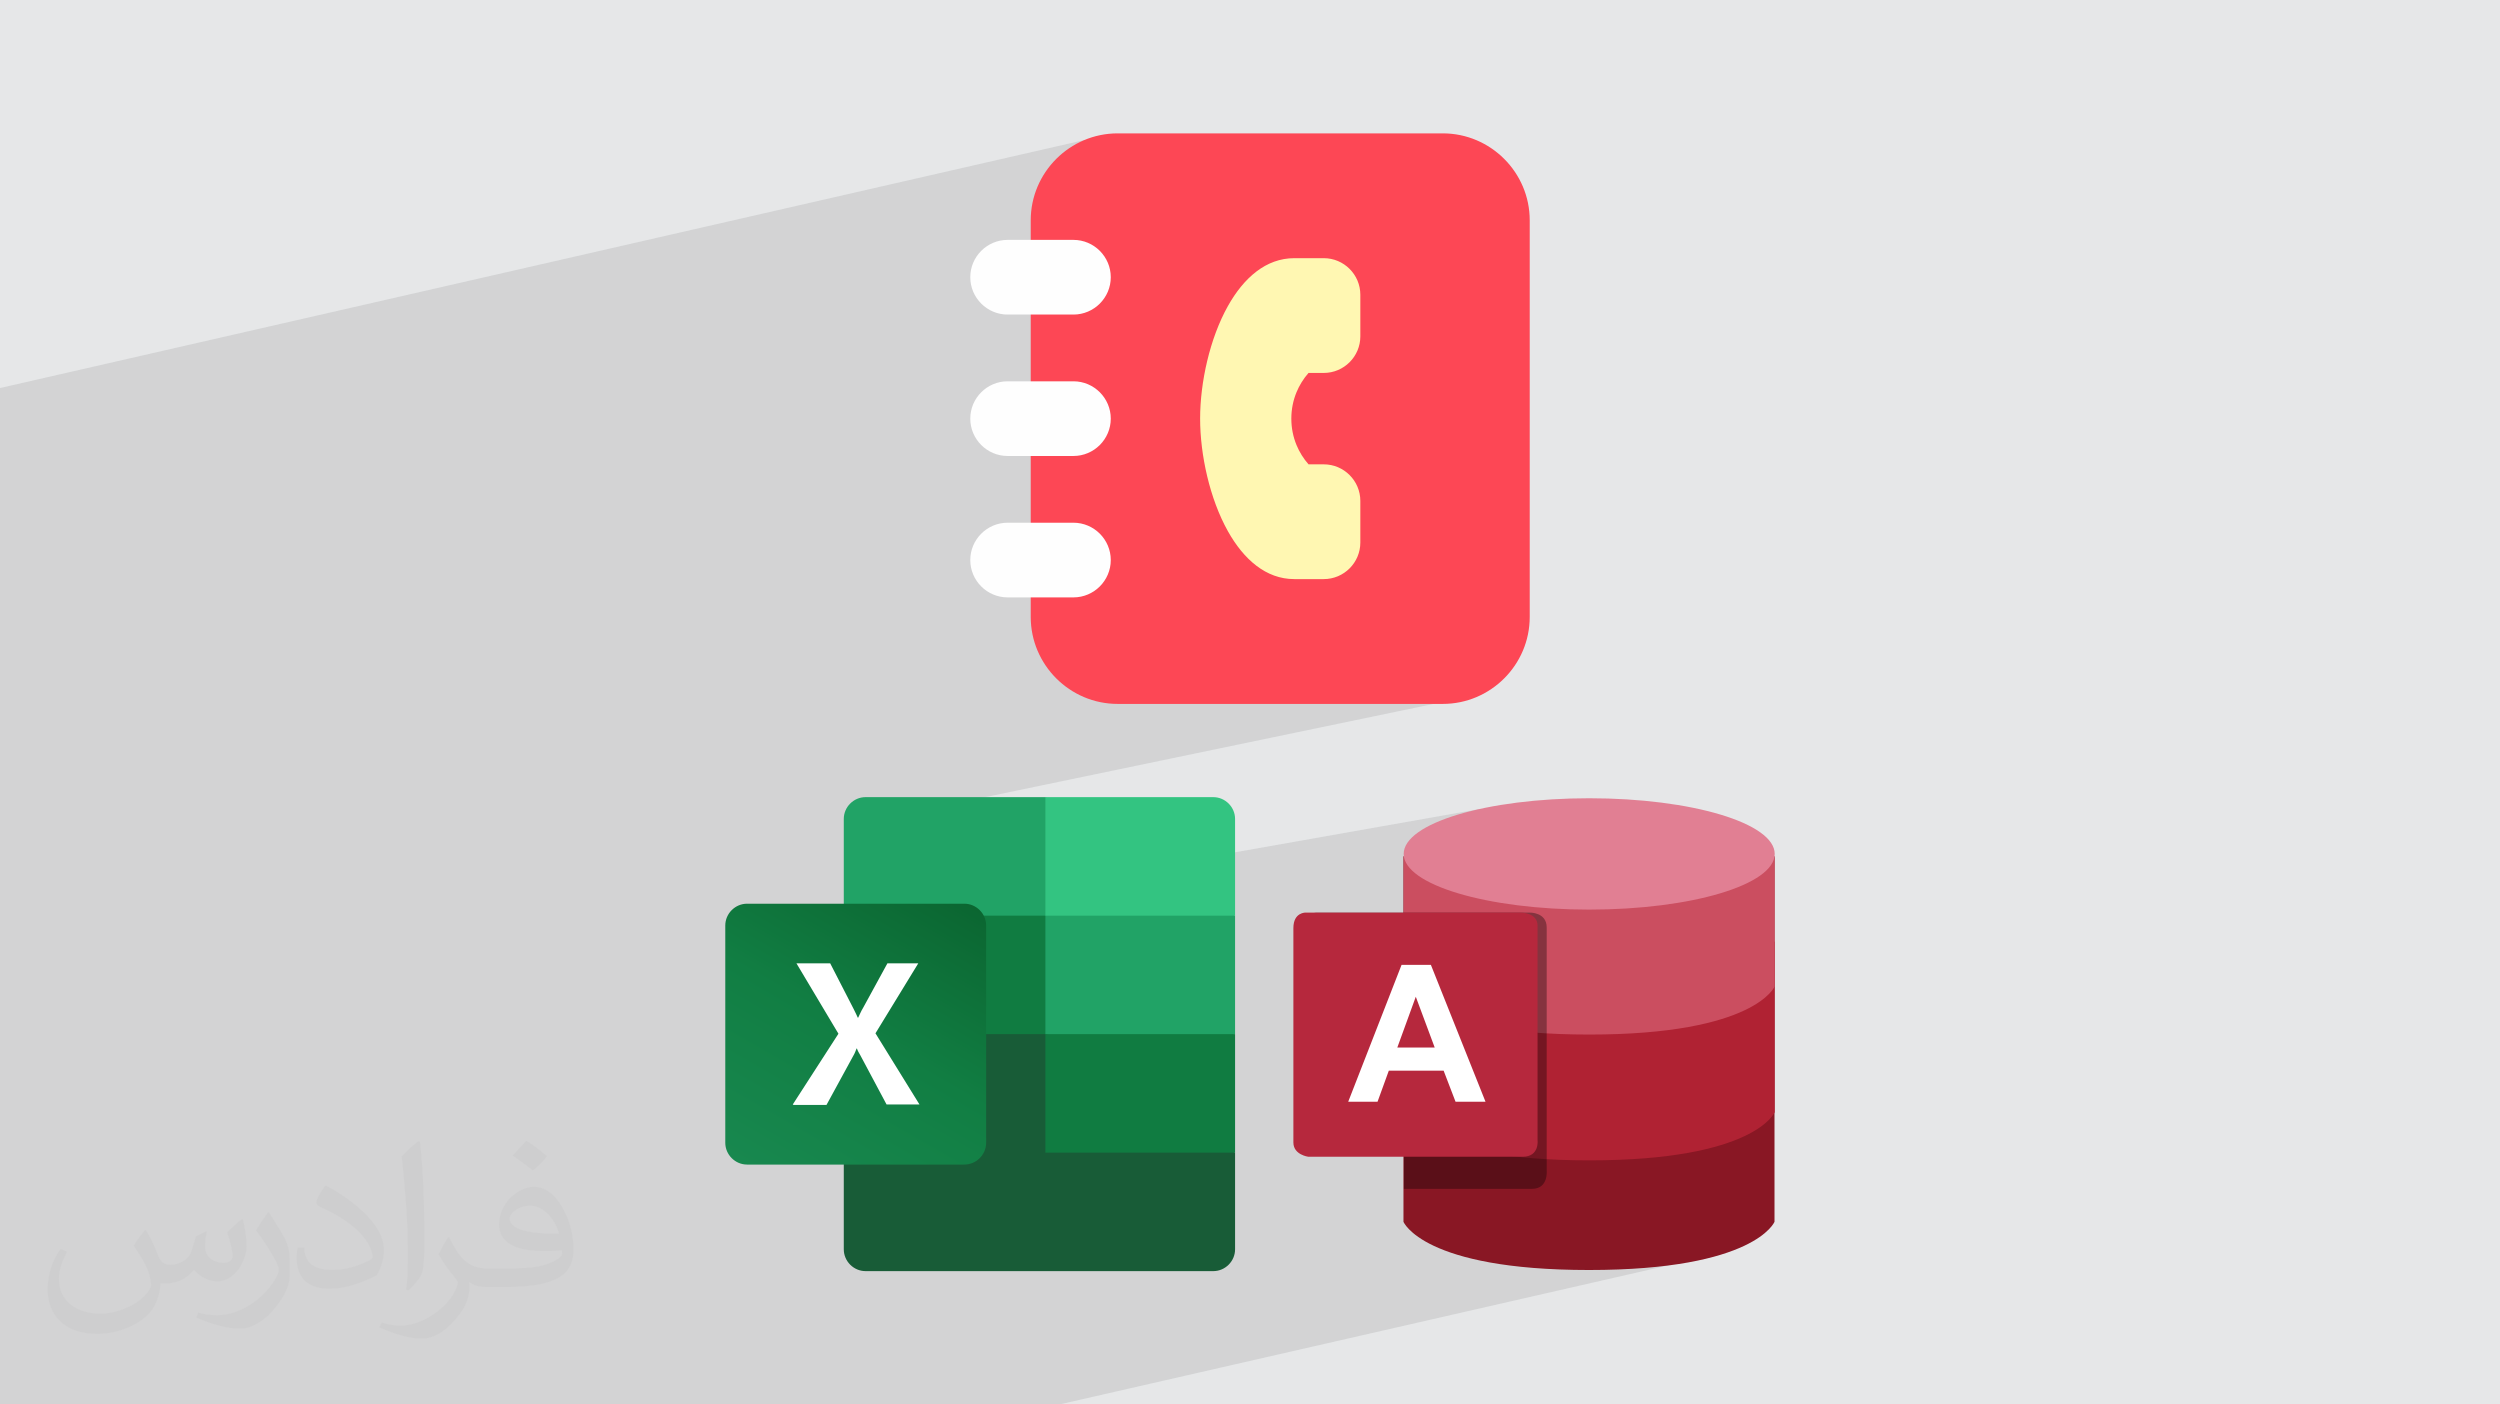 <?xml version="1.0" encoding="UTF-8"?>
<!DOCTYPE svg PUBLIC "-//W3C//DTD SVG 1.0//EN" "http://www.w3.org/TR/2001/REC-SVG-20010904/DTD/svg10.dtd">
<!-- Creator: CorelDRAW -->
<svg xmlns="http://www.w3.org/2000/svg" xml:space="preserve" width="94.192mm" height="52.917mm" version="1.0" style="shape-rendering:geometricPrecision; text-rendering:geometricPrecision; image-rendering:optimizeQuality; fill-rule:evenodd; clip-rule:evenodd"
viewBox="0 0 9404.92 5283.66"
 xmlns:xlink="http://www.w3.org/1999/xlink"
 xmlns:xodm="http://www.corel.com/coreldraw/odm/2003">
 <defs>
  <style type="text/css">
   <![CDATA[
    .fil18 {fill:#FEFEFE}
    .fil17 {fill:#FFF7B2}
    .fil12 {fill:#107C41}
    .fil10 {fill:#185C37}
    .fil11 {fill:#21A366}
    .fil15 {fill:#33C481}
    .fil16 {fill:#FD4755}
    .fil14 {fill:white}
    .fil3 {fill:#891724;fill-rule:nonzero}
    .fil4 {fill:#B02233;fill-rule:nonzero}
    .fil8 {fill:#B6283D;fill-rule:nonzero}
    .fil5 {fill:#CB4E60;fill-rule:nonzero}
    .fil6 {fill:#E17F93;fill-rule:nonzero}
    .fil9 {fill:white;fill-rule:nonzero}
    .fil2 {fill:#373435;fill-opacity:0.031}
    .fil1 {fill:#2B2A29;fill-opacity:0.102}
    .fil7 {fill:black;fill-rule:nonzero;fill-opacity:0.341}
    .fil0 {fill:#E6E7E8}
    .fil13 {fill:url(#id0)}
   ]]>
  </style>
  <linearGradient id="id0" gradientUnits="userSpaceOnUse" x1="2895.64" y1="4443.43" x2="3535.04" y2="3333.75">
   <stop offset="0" style="stop-opacity:1; stop-color:#18884F"/>
   <stop offset="0.502" style="stop-opacity:1; stop-color:#117E43"/>
   <stop offset="1" style="stop-opacity:1; stop-color:#0B6631"/>
  </linearGradient>
 </defs>
 <g id="Layer_x0020_1">
  <polygon class="fil0" points="-0,0 9404.92,0 9404.92,5283.66 -0,5283.66 "/>
  <polygon class="fil1" points="6309.64,4498.89 6647.68,4631.29 6270.54,4761.45 3984.61,5283.66 -0,5283.66 -0,1459.73 4079.54,526.7 5583.06,2608.63 3174.28,3109.41 3973.52,3325.31 5564.93,3043.71 "/>
  <path class="fil2" d="M548.54 4627.69c17.95,27.21 29.6,53.36 40.96,82.43 8.45,16.91 12.93,48.09 52.57,48.09 11.61,0 28.28,-3.42 43.06,-11.61 16.63,-8.73 29.32,-21.94 35.94,-42l15.85 -53.36 38.57 -19.02 2.64 2.64c-5.27,20.09 -6.59,39.36 -6.59,54.43 0,44.63 38.57,61.56 69.22,61.56 17.95,0 34.09,-8.73 34.09,-25.11 0,-21.13 -8.98,-57.06 -20.62,-89.29 17.95,-17.95 35.94,-35.94 56.53,-50.47l3.17 1.6c8.98,38.04 14,75.56 14,100.66 0,24.57 -10.83,51.79 -19.81,69.49 -18.49,34.87 -51.25,62.62 -90.87,62.62 -30.1,0 -63.65,-15.07 -86.66,-43.06l-1.32 0c-21.66,26.96 -55.22,51.25 -108.86,51.25l-16.63 0c-2.64,35.41 -10.29,60.49 -21.94,82.95 -31.95,62.34 -126.81,106.47 -216.1,106.47 -124.17,0 -186.51,-71.59 -186.51,-166.96 0,-58.91 19.27,-113.6 48.88,-152.42l24.29 10.04c-18.49,35.41 -30.91,68.68 -30.91,101.45 0,89.29 72.66,131.83 156.4,131.83 77.68,0 173.83,-49.41 191.28,-106.72 -6.59,-62.62 -30.1,-91.93 -66.04,-148.99 10.83,-19.02 24.83,-38.04 42.28,-58.38l3.17 0 0 0 0 0 -0.02 -0.09zm1432.13 -336.04c26.15,16.39 51.79,35.66 76.87,57.85 -14,19.81 -31.45,37.79 -53.11,53.64 -25.11,-20.34 -50.19,-37.79 -75.84,-56.27 17.42,-19.55 34.62,-38.29 52.04,-55.22l0 0 0 0 0 0 0 0 0 0 0.03 0zm13.47 244.11c-42.28,0 -76.87,27.75 -76.87,48.34 0,44.13 84.53,57.85 185.72,57.31 -12.68,-51.79 -57.06,-105.68 -108.86,-105.68l0.01 0.03zm-94.86 236.19c54.96,0 103.04,-1.6 139.74,-10.83 40.96,-10.29 75.56,-30.91 75.56,-45.17 0,-3.7 0,-8.19 -1.32,-11.89 -22.98,2.11 -49.41,2.11 -72.38,2.11 -74.49,0 -131.55,-16.91 -154.02,-58.66 -5.55,-11.61 -9.51,-24.57 -9.51,-39.36 0,-40.43 17.42,-79.79 48.09,-107 25.61,-22.45 53.89,-36.44 82.67,-36.44 52.04,0 93.51,41.75 122.57,107.54 15.85,35.94 26.68,77.4 26.68,129.72 0,34.87 -9.51,64.19 -31.17,85.85 -40.43,39.11 -114.92,53.89 -229.04,53.89l-51.79 0 0 0 -13.47 0c-28.28,0 -48.62,-5.02 -64.72,-17.42l-2.64 0c0.79,6.59 1.32,12.93 1.32,19.02 0,25.61 -8.45,58.38 -25.61,84.53 -50.72,75.3 -105.68,108.04 -153.24,108.04 -48.09,0 -107,-18.49 -160.11,-42.54l9.51 -18.49c17.17,7.13 40.96,11.89 73.7,11.89 85.85,0 198.66,-82.43 212.66,-163 -3.17,-6.59 -8.98,-15.32 -17.17,-24.57 -25.11,-29.85 -40.96,-54.68 -55.75,-80.83 12.68,-25.11 24.29,-45.17 35.13,-63.4l4.49 -0.53c36.72,74.77 69.99,117.55 144.23,117.55l11.61 0 0 0 53.89 0 0 0 0 0 0 0 0 0 0 0 0.09 0.01zm-371.98 79c6.34,-34.34 6.87,-72.91 6.87,-108.86l0 -53.36c0,-99.6 -12.68,-244.36 -22.98,-338.68 17.95,-19.27 43.06,-42 62.87,-57.31l5.81 1.6c13.47,118.62 16.63,256 16.63,383.06 0,33.3 -1.32,65.79 -4.49,89.55 -1.85,30.1 -19.27,52.83 -56.53,87.7l-8.19 -3.7zm-382.8 -157.19c1.85,46.77 24.83,83.49 105.15,83.49 49.93,0 92.19,-12.93 138.96,-35.13 8.45,-3.7 12.93,-8.73 12.93,-12.93 0,-29.32 -22.45,-68.15 -60.23,-103.55 -36.72,-33.3 -85.34,-62.62 -130.76,-82.18 -15.6,-6.59 -20.62,-13.47 -20.62,-20.09 0,-13.47 17.95,-41.75 32.77,-62.09l5.02 -0.53c52.04,27.21 110.17,67.64 153.24,112.53 39.11,41.47 63.4,83.49 63.4,129.19 0,33.81 -10.29,65.51 -26.96,95.11 -57.06,28.79 -117.83,50.72 -178.06,50.72 -73.17,0 -123.1,-34.34 -123.1,-114.92 0,-8.73 0,-22.19 3.17,-39.64l25.11 0 0 0 0 0 0 0 0 0 0 0 -0.02 0zm-132.37 -132.9l45.45 73.45c16.63,27.21 32.23,56.81 32.23,103.55l0 59.7c0,48.34 -30.91,100.13 -80.83,151.38 -39.11,34.62 -73.7,49.41 -105.68,49.41 -47.55,0 -101.98,-14.79 -164.85,-41.75l7.13 -18.49c19.81,5.27 42.79,9.77 71.06,9.77 90.36,-0.53 182.8,-66.57 225.08,-147.15 5.02,-9.26 6.87,-17.95 6.87,-24.04 0,-9.26 -5.02,-19.55 -8.98,-28.79 -22.98,-43.31 -48.62,-82.95 -76.87,-119.68 14.79,-23.25 29.6,-45.7 45.7,-67.9l3.7 0.53 0 0 0 0 0 0 0 0 0 0 -0.02 0.01z"/>
  <g id="_2494957854352">
   <g>
    <g>
     <path class="fil3" d="M6675.64 3221.21l0 1375.06c0,0 -72.75,181.46 -697.92,181.46 -625.16,0 -697.92,-181.46 -697.92,-181.46l0 -1375.06 1395.84 0 0.02 0 -0.01 0z"/>
     <path class="fil4" d="M5280.6 3542.61l0 641.16c0,0 72.75,181.47 697.92,181.47 625.17,0 697.92,-181.47 697.92,-181.47l0 -641.16 -1395.85 0z"/>
     <path class="fil5" d="M5280.6 3222.83l0 487.66c0,0 72.75,181.47 697.92,181.47 625.17,0 697.92,-181.47 697.92,-181.47l0 -487.66 -1395.84 0 -0.01 0z"/>
     <ellipse class="fil6" cx="5978.52" cy="3212.44" rx="697.92" ry="209.46"/>
     <path class="fil7" d="M5818.64 4402.03l0 -912.97c0,-58.36 -64.76,-55.97 -64.76,-55.97l-800.26 0c0,0 -46.38,-1.6 -46.38,66.36l0 724.3 374.14 0 0 248.61 482.07 0c63.15,0 55.16,-70.34 55.16,-70.34l0.02 -0.03 0 0.02 0.01 0.01z"/>
     <path class="fil8" d="M4865.67 4298.08l0 -806.65c0,-60.77 47.18,-58.37 47.18,-58.37l806.65 0c0,0 64.75,-1.61 64.75,49.58l0 806.65c0,0 7.99,62.36 -55.96,62.36l-806.65 0c0,0 -55.96,-7.19 -55.96,-53.56l-0.02 -0.01z"/>
     <path class="fil9" d="M5588.4 4144.61l-112.72 0 -44.77 -116.74 -206.24 0 -42.38 116.74 -110.32 0 200.68 -514.85 110.32 0 205.47 514.85 -0.03 0 -0.01 0zm-191.09 -203.87l-71.14 -191.08 -69.53 191.08 140.7 0 -0.02 0 0 0z"/>
    </g>
    <g>
     <path class="fil10" d="M3932.74 3845.48l-758.45 -133.12 0 987.55c0,44.88 37.13,82.03 82.03,82.03l0 0 1307.96 0c44.88,0 82.03,-37.14 82.03,-82.03l0 0 0 -363.75 -713.57 -490.7 0.02 0 0 0 -0.01 0.01z"/>
     <path class="fil11" d="M3932.74 2998.8l-676.43 0c-44.89,0 -82.03,37.14 -82.03,82.03 0,0 0,0 0,0l0 363.76 758.45 445.8 400.9 133.13 312.67 -133.13 0 -445.8 -713.57 -445.81 0 0 0 0.02z"/>
     <polygon class="fil12" points="3174.27,3444.59 3932.74,3444.59 3932.74,3890.38 3174.27,3890.38 "/>
     <path class="fil13" d="M2810.51 3399.69l817.29 0c44.88,0 82.04,37.15 82.04,82.04l0 817.29c0,44.88 -37.15,82.04 -82.04,82.04l-817.29 0c-44.88,0 -82.03,-37.15 -82.03,-82.04l0 -817.29c0,-44.88 37.14,-82.04 82.03,-82.04z"/>
     <path class="fil14" d="M2982.34 4155.07l171.81 -266.25 -157.88 -264.69 126.93 0 86.68 168.72c7.74,15.48 13.93,27.86 17.02,35.6l1.55 0c6.19,-12.38 10.83,-24.76 18.57,-37.14l91.31 -167.18 116.1 0 -160.99 263.15 165.63 267.78 -123.83 0 -99.06 -185.74c-4.65,-7.74 -9.29,-15.49 -12.38,-24.76l-1.55 0c-3.11,7.73 -6.19,17.02 -10.84,24.76l-102.15 187.29 -123.84 0 -3.09 -1.55z"/>
     <path class="fil15" d="M4564.28 2998.8l-631.54 0 0 445.81 713.57 0 0 -363.76c0,-44.88 -37.14,-82.03 -82.03,-82.03l0 0 0 0 0 -0.02z"/>
     <polygon class="fil12" points="3932.74,3890.38 4646.31,3890.38 4646.31,4336.17 3932.74,4336.17 "/>
    </g>
   </g>
   <g>
    <path class="fil16" d="M4204.6 501.72l1223.14 0c89.97,0 171.74,36.78 230.99,96.03 59.26,59.26 96.03,141.03 96.03,230.99l0 1492.32c0,89.97 -36.77,171.74 -96.03,230.99 -59.25,59.26 -141.02,96.03 -230.98,96.03l-1223.15 0c-89.96,0 -171.73,-36.78 -230.99,-96.03 -59.25,-59.25 -96.03,-141.02 -96.03,-230.99l0 -1492.32c0,-89.96 36.78,-171.73 96.03,-230.99 59.26,-59.25 141.02,-96.03 230.99,-96.03l0 0z"/>
    <path class="fil17" d="M4514.81 1574.91c0,-136.46 36.37,-301.8 104.4,-423.32 59.34,-106.01 143.17,-180.34 249.74,-180.34l110.96 0c37.92,0 72.33,15.45 97.25,40.36 24.92,24.92 40.37,59.33 40.37,97.25l0 156.5c0,37.92 -15.45,72.33 -40.37,97.25 -24.92,24.91 -59.33,40.37 -97.25,40.37l-57.29 0c-18.94,21.56 -34.39,46.24 -45.42,73.14 -12.4,30.24 -19.25,63.59 -19.25,98.79 0,35.19 6.85,68.54 19.25,98.78 11.03,26.91 26.48,51.58 45.42,73.14l57.29 0c37.92,0 72.33,15.45 97.25,40.37 24.92,24.92 40.37,59.33 40.37,97.25l0 156.5c0,37.92 -15.45,72.33 -40.37,97.25 -24.92,24.91 -59.33,40.36 -97.25,40.36l-110.96 0c-106.56,0 -190.4,-74.33 -249.74,-180.34 -68.03,-121.53 -104.4,-286.86 -104.4,-423.33l0 0z"/>
    <path class="fil18" d="M3790.64 902.42l247.58 0c38.67,0 73.8,15.8 99.24,41.24 25.44,25.44 41.24,60.58 41.24,99.24 0,38.67 -15.8,73.81 -41.24,99.25 -25.44,25.44 -60.57,41.24 -99.24,41.24l-247.58 0c-38.67,0 -73.8,-15.8 -99.24,-41.24 -25.44,-25.44 -41.24,-60.58 -41.24,-99.25 0,-38.67 15.8,-73.8 41.24,-99.24 25.44,-25.44 60.58,-41.24 99.24,-41.24zm0 1064.01l247.58 0c38.67,0 73.8,15.79 99.24,41.24 25.44,25.44 41.24,60.57 41.24,99.24 0,38.67 -15.8,73.8 -41.24,99.24 -25.44,25.45 -60.57,41.24 -99.24,41.24l-247.58 0c-38.67,0 -73.8,-15.79 -99.24,-41.24 -25.44,-25.44 -41.24,-60.57 -41.24,-99.24 0,-38.67 15.8,-73.8 41.24,-99.24 25.44,-25.44 60.58,-41.24 99.24,-41.24zm0 -532l247.58 0c38.67,0 73.8,15.8 99.24,41.24 25.44,25.44 41.24,60.58 41.24,99.24 0,38.67 -15.8,73.8 -41.24,99.25 -25.44,25.44 -60.57,41.24 -99.24,41.24l-247.58 0c-38.67,0 -73.8,-15.8 -99.24,-41.24 -25.44,-25.44 -41.24,-60.58 -41.24,-99.25 0,-38.67 15.8,-73.8 41.24,-99.24 25.44,-25.45 60.58,-41.24 99.24,-41.24z"/>
   </g>
  </g>
 </g>
</svg>
